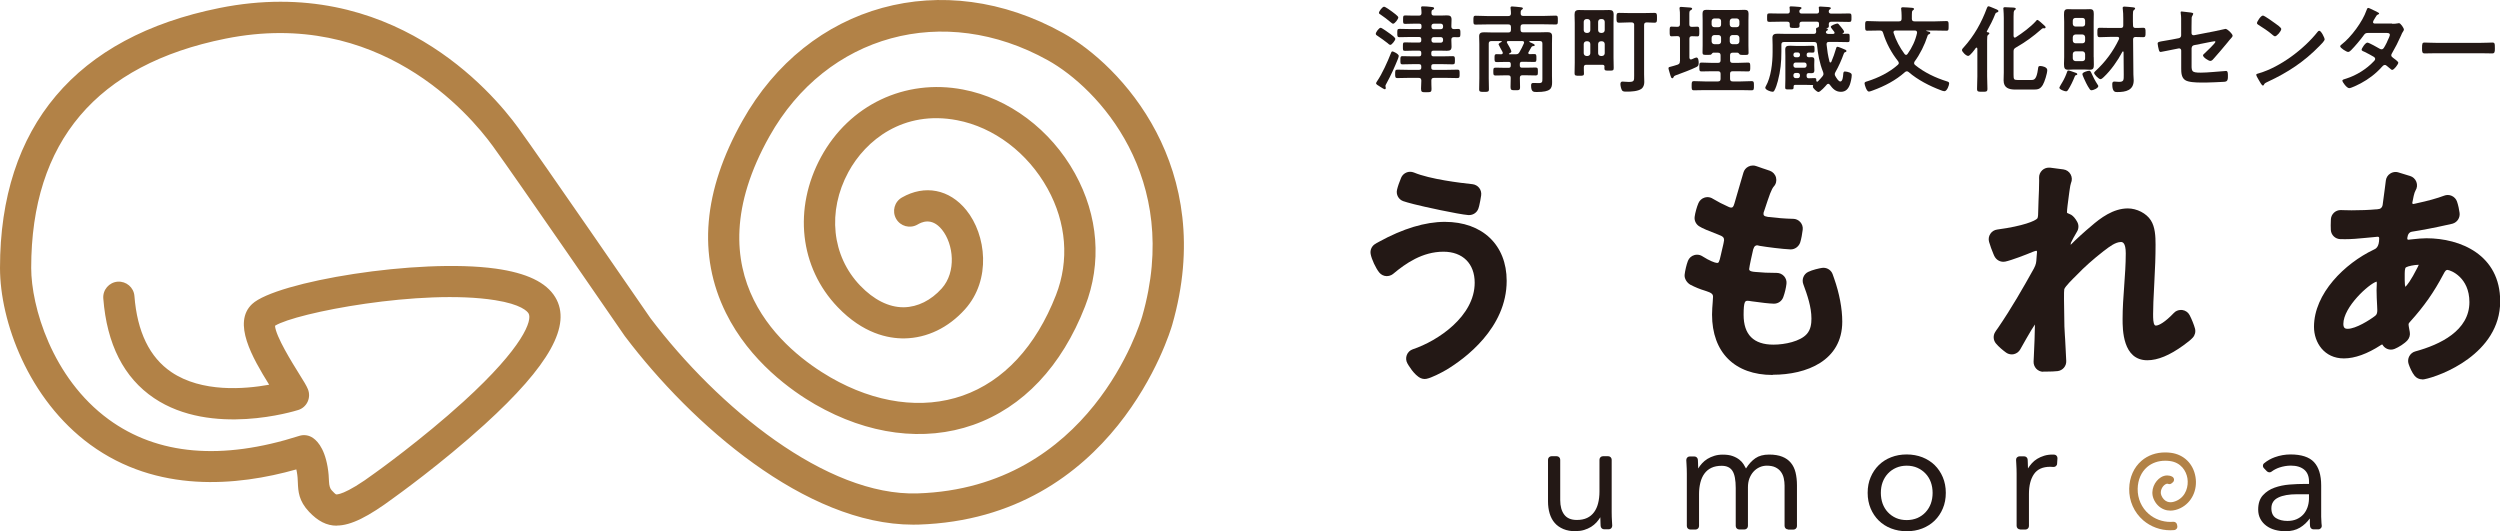 <?xml version="1.0" encoding="UTF-8"?>
<svg xmlns="http://www.w3.org/2000/svg" id="_レイヤー_1" data-name="レイヤー 1" viewBox="0 0 409.51 87.02">
  <defs>
    <style>
      .cls-1 {
        fill: #b28247;
      }

      .cls-2 {
        fill: #231815;
      }
    </style>
  </defs>
  <path class="cls-1" d="M55.17,86.11c-1.69,0-3.11-.77-4.53-2.26-1.72-1.81-1.79-3.38-1.85-4.77-.02-.53-.04-1.07-.16-1.74-.03-.17-.06-.31-.09-.45-9.72,2.75-22.82,3.93-33.75-4.05C4.63,65.41,0,52.63,0,43.89,0,20.76,12.43,6.04,35.95,1.31c28.07-5.64,44.56,13.6,48.94,19.63,3.7,5.09,20.55,29.58,21.65,31.17,11.08,14.64,28.85,29.2,43.77,28.71,28.35-.91,36.46-27.86,36.79-29.01,6.54-22.73-7.25-37.37-15.46-41.94-17.05-9.48-36.23-4.24-45.6,12.46-12.9,22.98,2.7,35.27,10,39.49,7.36,4.24,15.05,5.3,21.66,2.98,6.71-2.36,11.99-8.05,15.27-16.46,2.21-5.66,1.72-11.85-1.37-17.44-3.25-5.87-8.79-10.06-14.83-11.21-8.82-1.68-14.98,3.29-17.8,8.49-3.49,6.44-2.73,13.75,1.94,18.61,2.23,2.32,4.67,3.54,7.05,3.54,.04,0,.08,0,.12,0,2.24-.04,4.43-1.13,6.18-3.08,2.42-2.7,1.96-7.24,.04-9.63-1.73-2.14-3.45-1.16-4.02-.83-1.23,.7-2.79,.28-3.49-.95-.7-1.23-.28-2.79,.95-3.49,3.74-2.14,7.78-1.35,10.54,2.06,3.28,4.05,4.13,11.42-.21,16.25-2.71,3.02-6.22,4.71-9.9,4.77-2.71,.04-6.8-.8-10.94-5.11-6.25-6.5-7.32-16.16-2.75-24.59,4.63-8.53,13.75-12.88,23.25-11.07,7.52,1.43,14.38,6.57,18.35,13.75,3.84,6.94,4.43,14.67,1.66,21.77-3.83,9.84-10.18,16.55-18.33,19.42-8.03,2.82-17.23,1.63-25.91-3.37-3.76-2.17-10.66-7.01-14.6-14.99-4.64-9.41-3.73-19.98,2.7-31.43C132.39,.54,154.49-5.52,174.12,5.4c9.44,5.25,25.32,22,17.89,47.82-.37,1.29-9.51,31.68-41.54,32.71-.3,0-.6,.01-.9,.01-17.6,0-36.33-16.48-47.15-30.79-.02-.03-.04-.06-.07-.09-.18-.26-17.9-26.01-21.61-31.11-3.93-5.41-18.72-22.67-43.8-17.62C15.83,10.57,5.11,23.21,5.11,43.89c0,6.25,3.38,18.01,12.69,24.81,8.01,5.85,18.52,6.76,31.22,2.7,.65-.21,1.36-.15,1.97,.17,.75,.4,2.09,1.56,2.67,4.89,.17,1,.21,1.77,.23,2.4q.04,1.04,.45,1.46c.22,.23,.58,.62,.71,.66,0,0,1.25,.31,6.44-3.55,.12-.08,7.64-5.46,14.47-11.68,9.86-8.98,11.26-13.35,10.62-14.41-.2-.34-1.2-1.49-5.48-2.17-11.98-1.91-32.64,2.05-36.05,4.19,.09,1.71,2.92,6.23,3.88,7.77,.83,1.33,1.28,2.05,1.51,2.63,.27,.66,.25,1.4-.05,2.05-.3,.65-.86,1.14-1.54,1.35-.58,.18-14.2,4.4-23.62-1.95-4.94-3.33-7.73-8.82-8.31-16.32-.11-1.41,.95-2.64,2.35-2.75,1.41-.1,2.64,.94,2.75,2.35,.45,5.86,2.49,10.05,6.05,12.46,4.98,3.37,11.98,2.8,16.02,2.07-2.77-4.46-6.05-10.17-2.79-13.22,3.91-3.66,27.22-7.55,39.88-5.8,5.09,.71,8.29,2.24,9.77,4.68,2.75,4.54-.93,11.17-11.58,20.86-7.06,6.42-14.56,11.78-14.88,12.01-4.12,3.06-6.99,4.54-9.33,4.54Z"></path>
  <g>
    <g>
      <path class="cls-2" d="M233.38,62.08c-.22,0-.44-.04-.64-.13-1.11-.49-2.1-2.24-2.21-2.44-.23-.42-.26-.91-.09-1.36,.17-.44,.53-.79,.99-.94,4.07-1.36,10.13-5.39,10.13-10.9,0-3.13-1.96-5.08-5.12-5.08-3.45,0-6.19,1.92-8.2,3.6-.04,.03-.08,.06-.12,.09-.06,.04-.16,.1-.23,.14-.23,.11-.47,.17-.72,.17-.47,0-.93-.21-1.24-.59-.57-.7-1.26-2.18-1.41-3.03-.11-.6,.13-1.21,.62-1.57,.23-.17,.51-.31,.75-.44,3.91-2.15,7.56-3.26,10.78-3.26,6.16,0,10.13,3.79,10.13,9.66,0,7.75-6.88,12.77-9.85,14.56-.89,.52-2.48,1.34-3.29,1.49-.1,.02-.2,.03-.29,.03Zm7.14-26.85c-1.65-.13-7.49-1.41-8.94-1.79l-.22-.06c-.54-.14-1.11-.29-1.5-.43-.77-.27-1.21-1.08-1.02-1.87,.12-.53,.38-1.28,.67-1.96,.26-.61,.85-.98,1.48-.98,.21,0,.41,.04,.62,.12,2.63,1.1,7.58,1.7,9.59,1.91,.43,.05,.83,.27,1.1,.61,.27,.35,.38,.79,.32,1.22-.07,.47-.22,1.35-.33,1.75-.04,.16-.08,.3-.12,.4-.22,.65-.84,1.08-1.52,1.08-.04,0-.08,0-.12,0Z"></path>
      <path class="cls-2" d="M290.37,61.42c-6.22,0-9.93-3.7-9.93-9.89,0-.63,.06-1.46,.11-2.06,.03-.38,.05-.69,.05-.84,0-.41-.13-.65-1.3-1.01-.85-.25-1.66-.59-2.41-.98-.57-.32-1.02-1.02-.94-1.66,.07-.61,.29-1.61,.54-2.25,.18-.46,.58-.82,1.06-.95,.14-.04,.29-.06,.44-.06,.29,0,.58,.08,.84,.24,.03,.02,.11,.07,.13,.08,1,.64,1.97,1.03,2.3,1.03,.22,0,.35,0,.64-1.39,.04-.21,.1-.45,.16-.7,.07-.29,.14-.56,.2-.85,.02-.11,.04-.22,.07-.33,.04-.2,.08-.37,.08-.46,0-.41-.14-.62-.97-.92-1.51-.58-2.6-1.01-3.15-1.38-.5-.34-.78-.93-.7-1.53,.08-.63,.35-1.62,.62-2.24,.19-.44,.56-.77,1.02-.91,.15-.04,.3-.07,.46-.07,.31,0,.62,.09,.89,.27,1.05,.62,1.4,.78,2.45,1.27l.19,.09c.18,.07,.24,.08,.35,.08,.17,0,.35,0,.53-.66,.21-.77,.58-2.02,.92-3.16,.22-.74,.42-1.41,.56-1.91,.12-.42,.41-.78,.81-.98,.23-.12,.48-.18,.74-.18,.18,0,.36,.03,.53,.09l.41,.14c.24,.09,.47,.17,.68,.24l.37,.12c.16,.05,.47,.15,.79,.27,.5,.18,.88,.6,1.01,1.12,.13,.52,0,1.07-.37,1.46-.17,.19-.37,.57-.6,1.16-.28,.75-.54,1.54-.79,2.3l-.19,.57s-.02,.07-.04,.1c-.04,.1-.06,.2-.06,.33,0,.2,0,.41,.73,.52,1.51,.18,2.79,.28,4,.31h.11c.46,0,.89,.2,1.19,.54,.3,.34,.45,.79,.39,1.25-.07,.62-.24,1.56-.41,2.08-.22,.66-.85,1.14-1.54,1.14-.02,0-.04,0-.06,0-1.28-.05-3.87-.38-5.03-.58-.08-.01-.15-.03-.22-.05-.05-.02-.12-.04-.16-.04-.24,0-.5,.05-.69,.67-.13,.54-.63,2.77-.66,3.21,0,.15,0,.41,.98,.48,1.09,.11,2.24,.16,3.54,.16,.46,0,.89,.2,1.2,.54,.3,.34,.45,.8,.39,1.25-.08,.69-.27,1.47-.49,2.08l-.05,.14c-.24,.62-.83,1.03-1.5,1.03h-.03c-.83-.02-2.09-.18-3.01-.31l-.63-.08s-.08-.01-.12-.02c-.17-.04-.43-.06-.52-.06-.39,0-.67,0-.67,2.3,0,3.24,1.64,4.88,4.88,4.88,1.89,0,4.4-.54,5.46-1.73,.69-.76,.77-1.77,.77-2.55,0-1.88-.66-3.81-1.33-5.62-.29-.77,.05-1.65,.79-2.01,.71-.35,1.78-.58,2.25-.66,.09-.01,.17-.02,.26-.02,.66,0,1.27,.41,1.5,1.04,.04,.11,.25,.71,.25,.71,.86,2.44,1.33,4.95,1.33,7.07,0,6.42-5.87,8.7-11.36,8.7Z"></path>
      <path class="cls-2" d="M334.67,60.9c-.43-.01-.84-.2-1.13-.51-.29-.32-.45-.74-.43-1.17l.04-.83c.07-1.51,.18-4.01,.18-5.24-.1,.13-.21,.32-.29,.45-.1,.16-.19,.31-.29,.45-.36,.59-1.31,2.25-1.82,3.17-.22,.4-.6,.69-1.04,.79-.12,.03-.24,.04-.36,.04-.33,0-.65-.1-.92-.29-.49-.35-1.23-.96-1.67-1.5-.44-.53-.49-1.28-.13-1.86,.1-.16,.24-.38,.48-.7,2.2-3.22,4.12-6.57,5.87-9.72,.36-.68,.39-1.01,.43-1.7,0-.17,.02-.35,.04-.51,.02-.21,.04-.36,.04-.49,0-.2-.08-.2-.12-.2-.03,0-.17,.01-.57,.17-1.03,.44-3.53,1.4-4.51,1.6-.11,.02-.22,.03-.32,.03-.56,0-1.08-.29-1.38-.78-.07-.11-.16-.28-.27-.57-.21-.45-.51-1.34-.68-1.9-.13-.45-.06-.93,.2-1.32,.25-.39,.66-.65,1.13-.71l.13-.02c4.1-.55,6.13-1.4,6.45-1.81,.04-.07,.13-.27,.13-.97,0-.46,.03-1.16,.06-1.95,.05-1.11,.1-2.28,.1-3.26,0-.16,0-.31-.01-.46-.02-.47,.17-.92,.51-1.24,.3-.28,.69-.43,1.09-.43,.06,0,.12,0,.18,0,.62,.07,1.51,.19,2.21,.29,.5,.07,.94,.37,1.18,.82,.24,.44,.26,.97,.05,1.43-.08,.19-.14,.6-.22,1.13l-.07,.49-.09,.69c-.11,.81-.27,2.04-.27,2.43,0,.08,.01,.11,.01,.11,.01,.02,.11,.1,.35,.18,.12,.04,.23,.09,.34,.16,.35,.22,.68,.61,.98,1.16,.28,.51,.26,1.14-.06,1.63-.27,.43-.89,1.58-.98,1.8,0,.05-.03,.19-.04,.33,.84-.87,2.38-2.26,3.35-3.06,1.53-1.34,3.63-2.91,6.02-2.91,1.47,0,3.05,.81,3.76,1.94,.71,1.09,.78,2.63,.78,3.99,0,1.87-.07,3.89-.2,6.18l-.06,1.24c-.07,1.33-.14,2.66-.14,3.9v.11c0,.59,0,1.48,.27,1.76,.04,.04,.08,.07,.2,.07,.45,0,1.48-.54,2.92-2.06,.3-.33,.73-.5,1.17-.5,.07,0,.14,0,.22,.01,.51,.07,.96,.38,1.2,.84,.34,.65,.72,1.6,.88,2.2,.14,.53,0,1.09-.37,1.49-.3,.33-.8,.74-1.54,1.27-2.25,1.63-4.19,2.43-5.9,2.43-4.05,0-4.05-5.08-4.05-6.75,0-1.79,.13-3.62,.26-5.38,.13-1.78,.26-3.6,.26-5.38s-.54-1.86-.79-1.86c-.89,0-1.91,.78-2.66,1.36l-.19,.14c-1.66,1.29-3.22,2.68-4.29,3.81l-.24,.24c-.51,.5-1.72,1.69-1.9,2.17-.08,.27-.04,2.63,0,4.82,.01,.6,.02,1.08,.02,1.31,0,.19,.04,.87,.08,1.48l.04,.6,.08,1.55c.04,.71,.08,1.48,.1,2.01,.04,.84-.58,1.56-1.42,1.66-.46,.05-1.09,.08-1.86,.08-.15,0-.33,0-.49,0Z"></path>
      <path class="cls-2" d="M396.76,62.14c-.47,0-.93-.21-1.24-.59-.42-.51-.79-1.36-.98-1.93-.14-.42-.1-.88,.11-1.27,.21-.39,.57-.68,.99-.79,4.04-1.1,8.86-3.39,8.86-8.07,0-4.05-3.04-5.23-3.6-5.28-.2,0-.36,.11-.67,.73-1.54,2.92-3.15,5.22-5.41,7.72-.2,.2-.29,.31-.29,.53,0,.06,.06,.47,.2,1.2,.09,.48-.05,.97-.37,1.34-.48,.55-1.45,1.15-2.11,1.42-.2,.08-.4,.12-.6,.12-.56,0-1.1-.29-1.39-.81-.02-.02-.04-.03-.06-.03-.04,0-.08,.02-.13,.05l-.08,.05c-2.21,1.44-4.27,2.18-6.06,2.18-3.21,0-4.89-2.6-4.89-5.17,0-5.48,5.06-10.39,9.76-12.63,.34-.15,.92-.39,.92-1.86,0-.2-.07-.27-.27-.27-.07,0-.23,.02-.4,.04-.15,.02-.32,.04-.41,.04-.46,.04-.87,.08-1.29,.12-1.11,.11-2.13,.2-3.19,.2-.29,0-.61,0-.84-.01-.81-.04-1.46-.67-1.52-1.48-.01-.17-.02-.41-.02-.78,0-.49,.01-.81,.03-1.03,.07-.83,.76-1.47,1.6-1.47,0,0,.49,0,.73,.02,.36,.01,.71,.02,1.06,.02,1.5,0,2.81-.05,4.02-.16h.12c.38-.04,.54-.07,.71-.24,.21-.21,.24-.44,.28-.83,.11-.76,.2-1.51,.3-2.25l.18-1.41c.06-.47,.32-.88,.72-1.13,.26-.17,.57-.26,.87-.26,.15,0,.31,.02,.46,.07,.34,.1,.74,.22,1.01,.31,.38,.12,.65,.2,.78,.24,0,0,.1,.03,.11,.03,.48,.14,.87,.5,1.05,.97s.13,1-.14,1.42c-.11,.17-.2,.48-.3,.88-.02,.1-.05,.27-.09,.45-.05,.24-.13,.61-.14,.7,0,.1,.08,.18,.16,.18,.06,0,.28-.04,.45-.09,.04-.01,.07-.02,.11-.03,1.83-.39,3.34-.81,4.51-1.25,.19-.07,.38-.11,.58-.11,.23,0,.46,.05,.67,.15,.39,.18,.7,.51,.84,.91,.21,.59,.37,1.38,.43,1.88,.1,.78-.37,1.52-1.12,1.75-.26,.08-.65,.16-.95,.22l-.15,.03c-1.61,.37-4.05,.84-5.62,1.08-.69,.12-.73,1.01-.73,1.19,0,.05,.1,.12,.24,.12,.04,0,.14-.02,.18-.03l.49-.05c.73-.08,1.54-.16,2.23-.16,5.57,0,12.08,2.71,12.08,10.33,0,8.61-9.82,12.27-12.45,12.77-.1,.02-.2,.03-.3,.03Zm-7.47-16.01c-1.24,.36-5.44,4.15-5.44,6.94,0,.73,.37,.79,.71,.79,1.33,0,3.62-1.44,4.52-2.14,.27-.21,.33-.52,.33-.92,0-.12-.01-.4-.03-.76-.04-.74-.09-1.71-.09-2.5,0-.2,0-.39,.02-.58,.01-.23,.02-.4,.02-.57,0-.16-.03-.24-.04-.27Zm6.79-2.75c-.56,0-1.64,.21-1.97,.41-.22,.14-.21,.84-.21,1.41v.68c0,.6,.05,.93,.1,1.11,.26-.24,.89-.98,2.01-3.2,.06-.12,.16-.31,.19-.41,0,0-.07,0-.11,0Z"></path>
    </g>
    <g>
      <g>
        <path class="cls-2" d="M258.12,87.02c-.78,0-1.46-.12-2.03-.36-.57-.24-1.05-.57-1.42-1-.37-.42-.65-.95-.83-1.55-.18-.6-.27-1.27-.27-1.98v-6.83c0-.31,.25-.57,.57-.57h.86c.31,0,.57,.25,.57,.57v6.62c0,1,.22,1.8,.66,2.38,.45,.59,1.13,.87,2.07,.87,.64,0,1.21-.11,1.67-.33,.47-.22,.85-.54,1.15-.95,.3-.41,.52-.9,.66-1.46,.14-.56,.22-1.19,.22-1.87v-5.26c0-.31,.25-.57,.57-.57h.86c.31,0,.57,.25,.57,.57v8.57c0,.54,.02,1.06,.05,1.53,.02,.25,.03,.49,.04,.71,0,.15-.05,.3-.16,.42-.11,.11-.25,.17-.41,.17h-.76c-.31,0-.56-.25-.57-.55l-.02-.42c-.02-.33-.03-.66-.03-1-.19,.29-.38,.57-.63,.84-.25,.27-.55,.52-.88,.73-.34,.21-.73,.38-1.15,.51-.43,.13-.89,.19-1.38,.19Z"></path>
        <path class="cls-2" d="M292.89,86.72c-.31,0-.57-.25-.57-.57v-6.6c0-.4-.04-.81-.13-1.2-.08-.39-.24-.74-.46-1.05-.22-.31-.52-.56-.89-.74-.38-.19-.86-.28-1.43-.28-.42,0-.83,.09-1.2,.26-.37,.17-.7,.41-.98,.72-.28,.31-.5,.68-.67,1.11-.16,.43-.24,.92-.24,1.45v6.34c0,.31-.25,.57-.57,.57h-.86c-.31,0-.57-.25-.57-.57v-6.21c0-1.32-.18-2.27-.54-2.82-.36-.56-.94-.83-1.77-.83-.64,0-1.21,.11-1.67,.33-.47,.22-.85,.54-1.15,.95-.3,.41-.52,.9-.66,1.46-.14,.56-.22,1.19-.22,1.87v5.26c0,.31-.25,.57-.57,.57h-.86c-.31,0-.57-.25-.57-.57v-8.56c0-.55-.02-1.06-.05-1.54-.02-.25-.03-.49-.04-.71,0-.15,.05-.3,.16-.42,.11-.11,.25-.17,.41-.17h.76c.31,0,.56,.25,.57,.55,0,.14,.01,.28,.02,.42,.02,.32,.03,.66,.03,1,.18-.29,.38-.57,.63-.84,.25-.27,.54-.52,.88-.73,.34-.21,.73-.38,1.15-.51,.42-.13,.88-.19,1.38-.19,.64,0,1.19,.08,1.62,.24,.44,.16,.8,.36,1.09,.59,.29,.23,.52,.48,.68,.74,.16,.27,.29,.5,.4,.7,.44-.71,.96-1.28,1.54-1.68,.58-.4,1.33-.6,2.25-.6,.85,0,1.58,.12,2.15,.35,.58,.23,1.05,.56,1.41,1,.36,.43,.62,.97,.77,1.59,.15,.62,.23,1.32,.23,2.08v6.7c0,.31-.25,.57-.57,.57h-.86Z"></path>
        <path class="cls-2" d="M312.33,87.02c-.92,0-1.78-.16-2.56-.46-.78-.3-1.46-.74-2.02-1.29-.56-.55-1.01-1.22-1.33-1.98-.32-.76-.49-1.62-.49-2.56s.16-1.8,.49-2.56c.32-.76,.77-1.43,1.33-1.98,.56-.55,1.24-.99,2.02-1.29,.78-.31,1.64-.46,2.56-.46s1.78,.16,2.56,.46c.78,.31,1.46,.74,2.02,1.29,.56,.55,1.01,1.22,1.33,1.98,.32,.76,.49,1.62,.49,2.56s-.16,1.79-.49,2.56c-.32,.77-.77,1.43-1.33,1.98-.56,.55-1.24,.98-2.02,1.29-.78,.31-1.64,.46-2.56,.46Zm0-10.74c-.64,0-1.23,.12-1.75,.35-.52,.23-.97,.55-1.34,.95-.37,.4-.66,.87-.86,1.41-.2,.54-.29,1.13-.29,1.75s.1,1.22,.29,1.75c.2,.54,.48,1.01,.86,1.41,.37,.4,.82,.72,1.34,.95,.52,.23,1.11,.34,1.75,.34s1.23-.12,1.75-.34c.52-.23,.97-.55,1.34-.95,.37-.4,.66-.87,.86-1.41,.19-.54,.29-1.12,.29-1.75s-.1-1.22-.29-1.75c-.19-.53-.48-1.01-.86-1.41-.37-.4-.83-.72-1.34-.95-.52-.23-1.11-.35-1.75-.35Z"></path>
        <path class="cls-2" d="M330.9,86.72c-.31,0-.57-.25-.57-.57v-8.56c0-.55-.02-1.06-.05-1.54-.02-.25-.03-.49-.04-.72,0-.15,.05-.3,.16-.41,.11-.11,.25-.17,.41-.17h.76c.31,0,.56,.24,.57,.55l.02,.43c.02,.32,.03,.65,.03,1,.19-.29,.38-.57,.63-.84,.24-.27,.54-.52,.88-.73s.73-.38,1.15-.51c.42-.13,.89-.19,1.38-.19,.09,0,.18,0,.27,.01,.31,.02,.54,.29,.52,.6l-.06,.89c0,.16-.08,.3-.2,.4-.1,.08-.23,.13-.36,.13-.02,0-.05,0-.07,0-.16-.02-.32-.03-.48-.03-1.24,0-2.11,.39-2.67,1.19-.55,.79-.83,1.89-.83,3.26v5.26c0,.31-.25,.57-.57,.57h-.86Z"></path>
        <path class="cls-2" d="M374.36,87.02c-.61,0-1.19-.08-1.73-.23-.54-.15-1.01-.38-1.41-.68-.4-.3-.72-.66-.96-1.11-.24-.45-.36-.95-.36-1.54,0-.98,.26-1.77,.77-2.33,.51-.56,1.15-.98,1.91-1.25,.75-.27,1.58-.44,2.46-.51,.88-.07,1.69-.1,2.42-.1h.77v-.36c0-.87-.26-1.53-.78-1.97-.52-.44-1.26-.67-2.19-.67-.64,0-1.28,.11-1.91,.32-.46,.16-.89,.38-1.27,.67-.1,.08-.22,.11-.34,.11-.15,0-.3-.06-.41-.17l-.49-.51c-.11-.11-.17-.27-.16-.42,0-.16,.08-.3,.21-.4,.51-.42,1.1-.75,1.74-.98,.84-.3,1.7-.45,2.57-.45,1.77,0,3.06,.42,3.84,1.25,.78,.83,1.18,2.12,1.18,3.81v5.14c0,.34,.02,.69,.05,1.06,.01,.13,.02,.26,.04,.38,.02,.16-.03,.32-.14,.44-.11,.12-.26,.19-.42,.19h-.79c-.29,0-.53-.22-.56-.51-.01-.13-.02-.26-.03-.4,0-.33-.01-.63-.01-.88-.44,.61-.97,1.12-1.62,1.51-.65,.39-1.45,.59-2.37,.59Zm1.87-6.06c-1.27,0-2.3,.18-3.04,.54-.75,.36-1.13,.95-1.13,1.76,0,.75,.25,1.28,.75,1.6,.5,.31,1.13,.47,1.88,.47,.58,0,1.09-.1,1.52-.29,.43-.19,.8-.46,1.09-.78,.29-.32,.51-.71,.67-1.14,.15-.43,.24-.9,.25-1.39v-.77h-2Z"></path>
      </g>
      <path class="cls-1" d="M355.5,86.86c-1.63,0-3.2-.58-4.42-1.62-1.51-1.3-2.35-3.19-2.31-5.2,.04-1.86,.76-3.48,2.03-4.57,1.04-.89,2.37-1.36,3.86-1.36,.31,0,.63,.02,.94,.06,2.13,.28,3.67,1.79,4.03,3.95,.36,2.15-.62,4.2-2.44,5.1-.57,.28-1.13,.42-1.67,.42-.36,0-.7-.06-1.03-.19-.78-.3-1.4-.93-1.74-1.78-.55-1.38,.21-2.88,1.22-3.49,.33-.2,.68-.3,1.03-.3,.28,0,.55,.06,.8,.19,.17,.09,.29,.25,.31,.44,.02,.19-.05,.38-.2,.5l-.19,.16c-.1,.09-.23,.13-.36,.13-.07,0-.14-.01-.2-.04-.05-.02-.09-.03-.14-.03-.1,0-.21,.04-.33,.11-.53,.32-.93,1.14-.65,1.81,.2,.49,.54,.86,.96,1.02,.17,.06,.35,.1,.54,.1,.33,0,.69-.1,1.07-.28,1.47-.72,1.91-2.35,1.7-3.65-.2-1.21-1.06-2.58-2.86-2.82-.27-.04-.53-.05-.79-.05-1.14,0-2.16,.36-2.95,1.03-.97,.83-1.52,2.1-1.55,3.56-.03,1.6,.63,3.11,1.83,4.14,.97,.83,2.23,1.29,3.53,1.29,.16,0,.32,0,.48-.02,.02,0,.03,0,.05,0,.27,0,.51,.2,.56,.47l.04,.23c.03,.16-.01,.32-.11,.44s-.24,.21-.4,.22c-.21,.02-.41,.03-.62,.03Z"></path>
    </g>
    <g>
      <path class="cls-2" d="M227.73,5.55c.19,.14,.83,.59,.83,.83,0,.2-.56,.97-.81,.97-.16,0-.34-.17-.45-.28-.47-.37-1.16-.87-1.66-1.2-.14-.09-.28-.16-.28-.34,0-.25,.52-.98,.8-.98,.2,0,1.34,.84,1.58,1.01Zm1.39,3.63c0,.09-.09,.34-.12,.44-.56,1.39-1.17,2.74-1.89,4.05-.06,.11-.17,.3-.17,.42,0,.11,.06,.23,.06,.33s-.05,.2-.17,.2c-.09,0-.52-.25-.75-.41-.05-.03-.09-.06-.12-.08-.2-.12-.55-.31-.55-.48,0-.11,.08-.22,.14-.31,.84-1.22,1.73-3.2,2.27-4.58,.08-.19,.11-.34,.28-.34,.12,0,1.03,.41,1.03,.76Zm-.91-5.29c-.14,0-.33-.19-.44-.27-.52-.44-1.05-.84-1.61-1.22-.16-.09-.28-.16-.28-.3,0-.25,.56-1,.83-1,.23,0,1.09,.64,1.31,.8,.2,.16,1.03,.73,1.03,.95,0,.28-.58,1.03-.84,1.03Zm4.28,.89c.25,0,.36-.11,.36-.36v-.17c0-.27-.11-.37-.36-.37h-.97c-.45,0-.91,.03-1.36,.03-.34,0-.33-.16-.33-.69s0-.69,.33-.69c.45,0,.91,.03,1.36,.03h.89c.3,0,.42-.11,.44-.41,0-.25-.02-.5-.05-.75-.02-.05-.02-.11-.02-.16,0-.19,.14-.2,.28-.2,.38,0,.86,.03,1.23,.08,.31,.03,.62,.02,.62,.25,0,.14-.12,.17-.23,.23-.2,.09-.19,.22-.2,.53,0,.3,.12,.42,.42,.42h1.09c.34,0,.67-.03,1-.03,.53,0,.78,.12,.78,.69,0,.36-.03,.7-.03,1.04v.08c0,.28,.11,.42,.41,.44,.23-.02,.47-.03,.7-.03,.37,0,.37,.2,.37,.69s0,.67-.37,.67c-.23,0-.47-.02-.7-.02-.3,.02-.41,.14-.41,.42v.11c0,.33,.03,.67,.03,1.01,0,.56-.22,.7-.77,.7-.34,0-.67-.02-1.02-.02h-1.16c-.27,0-.37,.11-.37,.38v.17c0,.27,.11,.38,.37,.38h1.55c.53,0,1.06-.03,1.59-.03,.37,0,.36,.2,.36,.67,0,.5,0,.67-.36,.67-.53,0-1.06-.03-1.59-.03h-1.55c-.27,0-.37,.11-.37,.37v.2c0,.25,.11,.36,.37,.36h2.23c.56,0,1.12-.03,1.67-.03,.39,0,.37,.2,.37,.69,0,.51,.02,.69-.37,.69-.56,0-1.11-.03-1.67-.03h-2.17c-.28,0-.42,.12-.42,.42-.02,.47,.03,.94,.03,1.42s-.14,.51-.86,.51h-.09c-.61,0-.77-.02-.77-.59,0-.28,.03-.72,.05-1.34-.03-.31-.14-.42-.44-.42h-1.8c-.56,0-1.11,.03-1.67,.03-.38,0-.38-.19-.38-.69s0-.69,.38-.69c.56,0,1.11,.03,1.67,.03h1.87c.25,0,.36-.11,.36-.36v-.2c0-.26-.11-.37-.36-.37h-1.11c-.55,0-1.08,.03-1.61,.03-.36,0-.34-.2-.34-.67s-.02-.67,.34-.67c.53,0,1.08,.03,1.61,.03h1.11c.25,0,.36-.11,.36-.38v-.17c0-.27-.11-.38-.36-.38h-.97c-.44,0-.89,.03-1.34,.03-.36,0-.34-.14-.34-.7s0-.69,.34-.69c.45,0,.91,.03,1.34,.03h.97c.25,0,.36-.11,.36-.37v-.17c0-.26-.11-.37-.36-.37h-1.53c-.55,0-1.11,.03-1.67,.03-.39,0-.37-.2-.37-.69s-.02-.67,.37-.67c.56,0,1.12,.03,1.67,.03h1.53Zm3.52,0c.22,0,.37-.14,.37-.36v-.17c0-.22-.16-.37-.37-.37h-1.16c-.22,0-.37,.16-.37,.37v.17c0,.22,.16,.36,.37,.36h1.16Zm-1.53,1.84c0,.22,.16,.37,.37,.37h1.16c.22,0,.37-.16,.37-.37v-.17c0-.22-.16-.37-.37-.37h-1.16c-.22,0-.37,.16-.37,.37v.17Z"></path>
      <path class="cls-2" d="M250.39,8.53s-.05,.09-.05,.14c0,.16,.11,.2,.25,.2,.23,0,.47-.02,.72-.02,.36,0,.36,.16,.36,.66,0,.47,.02,.64-.36,.64-.53,0-1.05-.03-1.58-.03h-.42c-.25,0-.36,.11-.36,.37v.23c0,.26,.11,.37,.36,.37h.66c.53,0,1.05-.03,1.58-.03,.37,0,.36,.2,.36,.66s.02,.64-.36,.64c-.53,0-1.05-.03-1.58-.03h-.59c-.27,0-.42,.11-.42,.41,0,.51,.03,1.01,.03,1.53s-.16,.51-.78,.51-.78-.02-.78-.51,.03-1.01,.03-1.51c0-.3-.12-.42-.42-.42h-.48c-.53,0-1.05,.03-1.58,.03-.37,0-.37-.17-.37-.65,0-.45,0-.64,.36-.64,.53,0,1.06,.03,1.59,.03h.55c.25,0,.36-.11,.36-.37v-.23c0-.26-.11-.37-.36-.37h-.36c-.53,0-1.05,.03-1.58,.03-.37,0-.36-.19-.36-.64s-.02-.66,.36-.66c.23,0,.48,.02,.72,.02,.14,0,.27-.06,.27-.22,0-.05-.02-.09-.03-.14-.09-.17-.66-1.19-.66-1.25,0-.19,.34-.34,.48-.41,.03-.02,.05-.05,.05-.08,0-.05-.05-.06-.09-.06h-1.61c-.3,0-.44,.12-.44,.42v5.69c0,.59,.03,1.17,.03,1.76,0,.45-.16,.45-.8,.45s-.8,0-.8-.45c0-.59,.03-1.17,.03-1.76V7.19c0-.41-.03-.83-.03-1.25,0-.56,.34-.65,.84-.65,.45,0,.89,.03,1.34,.03h2.59c.31,0,.44-.12,.44-.44v-.44c0-.31-.12-.44-.44-.44h-3.41c-.64,0-1.3,.03-1.94,.03-.37,0-.36-.19-.36-.72s0-.73,.36-.73c.64,0,1.3,.05,1.94,.05h3.41c.3,0,.42-.11,.44-.41,0-.25-.02-.51-.05-.75-.02-.05-.02-.14-.02-.19,0-.19,.12-.22,.27-.22,.19,0,1.11,.09,1.33,.12,.14,.02,.42,.02,.42,.2,0,.11-.08,.14-.2,.23-.17,.14-.16,.31-.16,.56,0,.31,.11,.44,.42,.44h3.37c.64,0,1.3-.05,1.94-.05,.38,0,.36,.19,.36,.73s.02,.72-.36,.72c-.64,0-1.3-.03-1.94-.03h-3.37c-.31,0-.44,.12-.44,.44v.44c0,.31,.12,.44,.44,.44h2.53c.45,0,.91-.03,1.36-.03,.5,0,.84,.08,.84,.65,0,.42-.02,.83-.02,1.23v5.27c0,.34,.02,.69,.02,1.03,0,1.03-.19,1.62-2.5,1.62-.5,0-.94,.03-.94-1.03,0-.25,.03-.45,.33-.45,.31,0,.62,.02,.94,.02,.59,0,.58-.23,.58-.76V7.14c0-.3-.12-.42-.44-.42h-1.59c-.06,0-.11,.02-.11,.08,0,.05,.02,.06,.05,.09,.11,.05,.22,.09,.31,.14,.31,.14,.52,.22,.52,.36,0,.16-.14,.16-.25,.16-.14,.02-.19,.03-.27,.14-.16,.28-.31,.56-.48,.84Zm-3.33-1.81c-.11,0-.23,.05-.23,.19,0,.06,.02,.08,.05,.14,.14,.2,.69,1.19,.69,1.37,0,.17-.25,.3-.37,.36-.05,.03-.03,.05-.03,.06,0,.03,.03,.05,.06,.05h1.03c.33,0,.47-.06,.64-.36,.27-.47,.52-.94,.72-1.43,.02-.05,.03-.09,.03-.14,0-.17-.14-.23-.28-.23h-2.3Z"></path>
      <path class="cls-2" d="M262.83,10.95c0-.25-.12-.34-.36-.34h-2.61c-.3,0-.42,.11-.42,.42-.02,.33,.02,.67,.02,1.01,0,.37-.17,.37-.77,.37s-.77-.02-.77-.39c0-.59,.03-1.19,.03-1.76V3.76c0-.45-.03-.9-.03-1.36,0-.55,.17-.76,.73-.76,.36,0,.72,.02,1.08,.02h2.78c.36,0,.72-.02,1.08-.02,.52,0,.73,.16,.73,.75,0,.45-.02,.9-.02,1.37v5.65c0,.58,.03,1.15,.03,1.75,0,.41-.16,.41-.75,.41-.52,0-.77,.02-.77-.36v-.25Zm-2.33-7.39c-.03-.27-.17-.41-.44-.44h-.2c-.27,.03-.41,.17-.44,.44v1.39c.03,.27,.17,.41,.44,.44h.2c.27-.03,.41-.17,.44-.44v-1.39Zm-.64,3.2c-.27,.03-.41,.17-.44,.44v1.53c.03,.26,.17,.41,.44,.44h.2c.27-.03,.41-.17,.44-.44v-1.53c-.03-.27-.17-.41-.44-.44h-.2Zm2.56-1.37c.27-.03,.41-.17,.44-.44v-1.39c-.03-.27-.17-.41-.44-.44h-.2c-.28,.03-.41,.17-.44,.44v1.39c.03,.27,.16,.41,.44,.44h.2Zm-.64,3.34c.03,.26,.16,.41,.44,.44h.2c.27-.03,.41-.17,.44-.44v-1.53c-.03-.27-.17-.41-.44-.44h-.2c-.28,.03-.41,.17-.44,.44v1.53Zm5.91-4.62c0-.31-.14-.44-.44-.44h-.36c-.55,0-1.11,.05-1.66,.05-.45,0-.44-.22-.44-.81s-.02-.8,.44-.8c.55,0,1.11,.03,1.66,.03h2.42c.56,0,1.11-.03,1.67-.03,.45,0,.44,.2,.44,.8s.02,.81-.44,.81c-.31,0-.89-.03-1.25-.05-.31,.02-.42,.14-.42,.44V12.18c0,.42,.03,.86,.03,1.28s-.14,.86-.5,1.11c-.58,.39-1.64,.44-2.34,.44h-.16c-.25,0-.55-.02-.66-.23-.14-.25-.25-.73-.25-1.01,0-.22,.08-.41,.33-.41,.23,0,.59,.06,1.05,.06,.89,0,.87-.22,.87-1.01V4.1Z"></path>
      <path class="cls-2" d="M275.19,10.01v-3.65c0-.3-.11-.44-.41-.44-.31-.02-.64,.03-.95,.03-.34,0-.33-.23-.33-.78s-.03-.81,.31-.81,.66,.05,.98,.03c.28,0,.39-.16,.39-.42v-1.45c0-.34,0-.69-.05-.98-.02-.06-.02-.14-.02-.19,0-.19,.12-.22,.27-.22,.19,0,1.33,.08,1.53,.11,.12,.02,.27,.05,.27,.19,0,.12-.11,.16-.27,.27-.17,.09-.19,.2-.19,.75v1.53c0,.3,.11,.41,.41,.42,.12,0,.81-.03,.89-.03,.34,0,.33,.22,.33,.81,0,.55,.02,.78-.31,.78-.16,0-.72-.03-.92-.03-.3,.02-.39,.16-.39,.44v3.06s0,.31,.25,.31c.09,0,.2-.05,.28-.09,.25-.12,.53-.23,.62-.23,.34,0,.37,.61,.37,.86,0,.36-.05,.55-.37,.7-.91,.45-2.33,.97-3.31,1.33-.31,.11-.36,.16-.44,.34-.05,.09-.09,.17-.19,.17-.19,0-.25-.25-.31-.44-.06-.22-.33-1.05-.33-1.2,0-.2,.2-.22,.34-.25,.39-.09,.77-.22,1.16-.34,.3-.12,.37-.25,.37-.56Zm5.5-1.39c-.16,0-.25,.14-.34,.25-.09,.12-.2,.12-.72,.12-.59,0-.75,0-.75-.37s.02-.8,.02-1.2V3.37c0-.37-.02-.73-.02-1.11,0-.47,.16-.65,.62-.65,.36,0,.73,.03,1.09,.03h4.11c.36,0,.7-.03,1.06-.03,.45,0,.66,.14,.66,.64,0,.37-.02,.75-.02,1.12V7.43c0,.41,.02,.8,.02,1.2s-.17,.37-.77,.37h-.19c-.22,0-.41-.02-.5-.09-.09-.12-.2-.28-.36-.28h-.77c-.31,0-.44,.12-.44,.44v.79c0,.31,.12,.44,.44,.44h.78c.58,0,1.14-.05,1.72-.05,.37,0,.37,.2,.37,.73s0,.72-.37,.72c-.58,0-1.14-.03-1.72-.03h-.78c-.31,0-.44,.12-.44,.42v.81c0,.31,.12,.44,.44,.44h1.31c.59,0,1.19-.05,1.77-.05,.41,0,.39,.2,.39,.75s.02,.75-.39,.75c-.58,0-1.17-.03-1.77-.03h-5.88c-.58,0-1.17,.03-1.77,.03-.41,0-.39-.2-.39-.75s0-.75,.39-.75c.59,0,1.19,.05,1.77,.05h2.14c.31,0,.44-.12,.44-.44v-.81c0-.3-.14-.42-.44-.42h-.95c-.58,0-1.14,.03-1.72,.03-.39,0-.37-.2-.37-.72s-.02-.73,.37-.73c.58,0,1.14,.05,1.72,.05h.95c.31,0,.44-.12,.44-.44v-.79c0-.31-.14-.44-.44-.44h-.73Zm1.23-5.16c0-.26-.16-.41-.42-.44h-.69c-.27,.03-.41,.17-.44,.44v.55c.03,.28,.17,.44,.44,.44h.69c.27,0,.42-.16,.42-.44v-.55Zm-1.11,2.28c-.27,.03-.41,.17-.44,.44v.62c.03,.27,.17,.41,.44,.44h.69c.27-.03,.42-.17,.42-.44v-.62c0-.27-.16-.41-.42-.44h-.69Zm3.67-1.29c.27,0,.41-.16,.44-.44v-.55c-.03-.26-.17-.41-.44-.44h-.7c-.27,.03-.41,.17-.44,.44v.55c.03,.28,.17,.44,.44,.44h.7Zm-1.14,2.35c.03,.27,.17,.41,.44,.44h.7c.27-.03,.41-.17,.44-.44v-.62c-.03-.27-.17-.41-.44-.44h-.7c-.27,.03-.41,.17-.44,.44v.62Z"></path>
      <path class="cls-2" d="M301.81,5.51s.03,.03,.08,.03c.27,0,.48-.02,.75-.02,.36,0,.34,.12,.34,.69s.02,.69-.34,.69c-.59,0-1.2-.03-1.8-.03h-1.25c-.3,0-.39,.11-.39,.41,.11,1.06,.22,1.79,.48,2.82,.02,.08,.06,.14,.14,.14s.11-.05,.16-.11c.25-.56,.61-1.58,.77-2.17,.03-.12,.08-.3,.23-.3,.14,0,.66,.22,.81,.28,.45,.19,.67,.25,.67,.41,0,.14-.14,.17-.22,.2-.14,.05-.19,.12-.23,.27-.36,1-.83,2.07-1.36,2.99-.06,.11-.11,.22-.11,.34,0,.14,.05,.23,.11,.34,.17,.28,.5,.86,.8,.86,.39,0,.44-.81,.47-1.09,.03-.39,.05-.55,.28-.55,.2,0,.56,.08,.75,.16,.3,.14,.37,.22,.37,.45,0,.42-.16,1.14-.3,1.53-.25,.69-.67,1.19-1.47,1.19-.87,0-1.34-.51-1.83-1.17-.06-.08-.12-.14-.25-.14-.11,0-.17,.06-.23,.12-.22,.27-1.08,1.22-1.37,1.22-.25,0-.92-.62-.92-.87,0-.03,.02-.06,.03-.09,.02-.03,.02-.06,.02-.09,0-.06-.05-.09-.09-.09-.41-.02-.81-.03-1.22-.03h-1.61c-.19,0-.28,.08-.28,.28v.16c0,.33-.17,.31-.69,.31s-.69,.02-.69-.31c0-.42,.03-.86,.03-1.28v-3.87c0-.36-.02-.7-.02-1.06,0-.55,.27-.64,.81-.64,.25,0,.56,.03,.92,.03h1.58c.37,0,.77-.03,1.16-.03,.33,0,.33,.12,.33,.58,0,.42,0,.55-.31,.55-.2,0-.42-.02-.62-.02-.25,.02-.36,.12-.36,.36v.06c0,.25,.11,.34,.37,.36,.11,0,.23-.02,.36-.02,.34,0,.53,.06,.53,.45,0,.2-.02,.41-.02,.72v.3c0,.3,.02,.5,.02,.72,0,.37-.19,.44-.52,.44-.14,0-.27,0-.39-.02-.25,.02-.36,.11-.36,.36v.11c0,.23,.09,.38,.34,.38,.33,0,.64-.03,.97-.03,.28,0,.28,.12,.28,.45,.02,.08,.05,.14,.14,.14,.05,0,.08-.02,.12-.05,.25-.26,.52-.54,.75-.83,.09-.12,.16-.23,.16-.39,0-.11-.03-.2-.06-.31-.58-1.45-.86-2.95-1-4.51-.03-.31-.17-.41-.47-.41h-4.92c-.31,0-.44,.12-.44,.42v1.15c0,1.73-.14,3.15-.58,4.82-.12,.47-.34,1.18-.59,1.59-.06,.11-.14,.17-.28,.17-.3,0-1.19-.31-1.19-.66,0-.06,.03-.12,.06-.19,.89-1.53,1.14-3.9,1.14-5.65v-1.15c0-.41-.03-.79-.03-1.2,0-.56,.36-.66,.84-.66s.95,.03,1.44,.03h4.48c.28,0,.41-.11,.41-.41,0-.09-.03-.28-.03-.37,0-.2,.14-.23,.22-.25,.19-.05,.27-.14,.27-.33v-.3c0-.25-.12-.34-.36-.34h-2.42c-.28,0-.41,.11-.42,.41,0,.08,.02,.16,.02,.23,0,.39-.19,.39-.81,.39s-.8,0-.8-.37v-.25c0-.3-.12-.41-.42-.41h-1.08c-.61,0-1.23,.03-1.84,.03-.39,0-.37-.16-.37-.69s-.02-.7,.37-.7c.61,0,1.23,.03,1.84,.03h1.09c.3,0,.42-.11,.42-.42,0-.12-.02-.31-.03-.45-.02-.03-.02-.08-.02-.12,0-.17,.12-.19,.27-.19,.25,0,1.03,.06,1.33,.09,.14,.02,.37,.02,.37,.19,0,.08-.09,.12-.17,.19-.14,.09-.19,.22-.19,.37,0,.27,.2,.34,.42,.34h2.39c.27,0,.42-.09,.42-.39,0-.14-.02-.3-.03-.45-.02-.05-.02-.09-.02-.14,0-.16,.12-.17,.27-.17,.23,0,1.03,.06,1.3,.08,.14,.02,.41,.03,.41,.19,0,.09-.09,.14-.17,.19-.12,.08-.16,.16-.17,.28v.09c0,.25,.2,.33,.42,.33h1.08c.61,0,1.23-.03,1.84-.03,.39,0,.38,.16,.38,.7s0,.69-.38,.69c-.61,0-1.22-.03-1.84-.03h-1.08c-.28,0-.41,.11-.42,.41,0,.08,.02,.16,.02,.23,0,.31-.09,.37-.36,.39-.05,0-.06,0-.06,.03,0,.02,.05,.03,.08,.03,.12,.03,.17,.08,.17,.19s-.08,.14-.16,.19c-.05,.03-.09,.06-.12,.11l-.02,.05s0,.08-.02,.12c.05,.2,.25,.23,.42,.25h.77c.12-.02,.23-.05,.23-.2,0-.11-.08-.19-.14-.27-.22-.27-.48-.61-.48-.69,0-.25,.92-.55,1.09-.55,.14,0,.23,.14,.58,.56,.11,.14,.52,.62,.52,.79,0,.11-.11,.19-.2,.23-.03,.02-.06,.03-.06,.06Zm-7.33,3.87c.22,0,.37-.16,.37-.37v-.05c0-.23-.16-.37-.37-.37h-.34c-.22,0-.37,.14-.37,.37v.05c0,.22,.16,.37,.37,.37h.34Zm1.08,1.72c.22,0,.37-.16,.37-.37v-.12c0-.22-.16-.37-.37-.37h-1.42c-.22,0-.37,.16-.37,.37v.12c0,.22,.16,.37,.37,.37h1.42Zm-1.09,1.7c.22,0,.37-.16,.37-.38v-.11c0-.22-.16-.36-.37-.36h-.33c-.22,0-.37,.14-.37,.36v.11c0,.22,.16,.38,.37,.38h.33Z"></path>
      <path class="cls-2" d="M311.05,3.5c.31,0,.44-.12,.44-.44v-.5c0-.34-.03-.69-.06-1.01,0-.05-.02-.11-.02-.14,0-.19,.14-.22,.3-.22,.3,0,1.2,.06,1.52,.09,.11,.02,.3,.05,.3,.19,0,.09-.09,.14-.19,.22-.16,.11-.17,.31-.17,.7v.67c0,.31,.12,.44,.44,.44h3.37c.61,0,1.23-.05,1.84-.05,.39,0,.37,.2,.37,.8s.02,.78-.36,.78c-.62,0-1.23-.03-1.86-.03h-1.39s-.06,.02-.06,.05c0,0,0,.02,.05,.03,.06,.02,.12,.03,.17,.05,.28,.06,.45,.09,.45,.27,0,.09-.09,.16-.17,.19-.2,.09-.23,.12-.3,.34-.44,1.39-1.22,2.96-2.09,4.13-.05,.08-.09,.17-.09,.28,0,.14,.06,.22,.16,.31,1.52,1.23,3.33,2.09,5.19,2.67,.19,.06,.39,.11,.39,.33,0,.3-.34,1.29-.78,1.29-.16,0-.42-.09-.58-.16-1.84-.69-3.8-1.7-5.28-2.98-.09-.08-.19-.12-.3-.12-.12,0-.22,.06-.31,.14-1.5,1.34-3.33,2.29-5.22,2.98-.16,.06-.52,.2-.69,.2-.36,0-.7-1.11-.7-1.34,0-.22,.14-.25,.5-.36,1.77-.56,3.56-1.44,4.95-2.68,.09-.08,.16-.17,.16-.3s-.06-.2-.12-.3c-1.09-1.37-1.94-2.96-2.45-4.63-.09-.3-.22-.39-.55-.39h-.17c-.62,0-1.23,.03-1.86,.03-.37,0-.36-.17-.36-.78s-.02-.8,.37-.8c.61,0,1.22,.05,1.84,.05h3.33Zm1.17,5.49c.11,0,.19-.08,.25-.16,.73-1.03,1.28-2.18,1.55-3.43v-.09c0-.23-.17-.31-.36-.31h-3.17c-.17,.02-.33,.06-.33,.28,0,.03,0,.08,.02,.12,.39,1.23,1.02,2.4,1.8,3.45,.06,.08,.14,.14,.25,.14Z"></path>
      <path class="cls-2" d="M323.89,7.97c0-.08-.03-.17-.12-.17-.06,0-.09,.03-.14,.08-.19,.27-.92,1.28-1.23,1.28-.37,0-1.02-.69-1.02-.95,0-.16,.16-.33,.27-.44,1.72-1.9,2.92-4.04,3.81-6.44,.05-.12,.11-.3,.27-.3,.14,0,.67,.25,.84,.31,.37,.16,.78,.27,.78,.48,0,.11-.14,.19-.23,.22-.17,.05-.22,.08-.3,.28-.36,.92-.87,1.93-1.36,2.79-.02,.03-.02,.05-.02,.06,0,.06,.05,.11,.11,.11,.12,.02,.31,.03,.31,.2,0,.09-.06,.12-.19,.22-.16,.11-.17,.37-.17,.86v5.93c0,.69,.05,1.37,.05,2.06,0,.48-.19,.48-.84,.48s-.86,.02-.86-.47c0-.69,.05-1.39,.05-2.07V7.97Zm9.84-4.71c.16,0,.91,.7,1.08,.86,.09,.08,.27,.22,.27,.36,0,.05-.05,.16-.19,.16-.06,0-.14-.02-.22-.02-.09,0-.19,.08-.25,.14-1.44,1.26-2.58,2.09-4.23,3.04-.28,.17-.36,.3-.36,.62v3.81c0,.75,.05,.87,.64,.87h2.31c.45,0,.83-.14,1.05-1.78,.05-.37,.05-.51,.36-.51,.34,0,1.16,.17,1.16,.67,0,.55-.44,1.95-.73,2.43-.44,.72-.83,.76-1.62,.76h-2.86c-1.05,0-1.94-.25-1.94-1.5,0-.44,.03-.87,.03-1.31V2.97c0-.5-.03-1.03-.06-1.43,0-.05-.02-.11-.02-.16,0-.17,.14-.2,.28-.2,.31,0,1.03,.05,1.37,.06,.12,.02,.39,.02,.39,.2,0,.11-.05,.12-.19,.23-.16,.11-.17,.47-.17,1.01v3.23c.02,.12,.05,.25,.2,.25,.06,0,.09-.02,.16-.05,1.09-.7,2.42-1.68,3.3-2.65,.06-.08,.14-.2,.25-.2Z"></path>
      <path class="cls-2" d="M340.05,12.31c-.11,.03-.14,.08-.19,.2-.28,.72-.69,1.58-1.11,2.23-.08,.12-.17,.22-.33,.22-.23,0-1.09-.3-1.09-.59,0-.09,.41-.78,.5-.92,.27-.44,.61-1.18,.77-1.68,.05-.12,.06-.22,.22-.22,.14,0,.72,.2,.89,.27,.31,.09,.56,.17,.56,.33,0,.12-.12,.14-.22,.17Zm2.91-2.95c0,.41,.02,.81,.02,1.23,0,.56-.08,.83-.64,.83-.3,0-.58-.03-.86-.03h-1.87c-.28,0-.56,.03-.86,.03-.55,0-.66-.25-.66-.95,0-.28,.03-.65,.03-1.11V3.56c0-.47-.03-.84-.03-1.14,0-.66,.09-.92,.64-.92,.3,0,.58,.02,.87,.02h1.87c.28,0,.56-.02,.86-.02,.5,0,.64,.2,.64,.78,0,.42-.02,.84-.02,1.28v5.8Zm-1.41-6c-.03-.27-.16-.42-.42-.42h-1.16c-.28,0-.41,.16-.44,.42v.55c.03,.27,.16,.41,.44,.44h1.16c.27-.03,.42-.17,.42-.44v-.55Zm-1.58,2.29c-.28,.03-.41,.17-.44,.44v.56c.03,.27,.16,.41,.44,.44h1.16c.27-.03,.42-.17,.42-.44v-.56c-.03-.27-.16-.41-.42-.44h-1.16Zm0,2.76c-.28,.03-.41,.17-.44,.44v.72c.03,.26,.16,.41,.44,.44h1.16c.27-.03,.42-.17,.42-.44v-.72c-.03-.26-.16-.41-.42-.44h-1.16Zm2.55,3.43c.31,.7,.66,1.39,1.08,2.03,.05,.06,.11,.14,.11,.23,0,.36-.86,.69-1.11,.69-.11,0-.22-.06-.28-.16-.19-.25-.47-.75-.61-1.04-.11-.23-.61-1.26-.61-1.45,0-.31,.87-.55,1.12-.55,.16,0,.23,.11,.3,.25Zm4.61-5.55c0-.19-.14-.25-.3-.25h-1.11c-.58,0-1.16,.05-1.75,.05-.42,0-.41-.22-.41-.76,0-.58-.02-.78,.41-.78,.59,0,1.17,.03,1.75,.03h1.66c.3,0,.42-.11,.42-.41v-1.12c0-.55-.02-1.19-.08-1.59-.02-.05-.02-.11-.02-.16,0-.17,.14-.22,.28-.22,.23,0,1.08,.08,1.34,.11,.17,.02,.42,.02,.42,.22,0,.09-.08,.14-.19,.23-.16,.12-.17,.34-.17,.78v1.09l.02,.66c0,.28,.12,.41,.41,.41,.41,.02,.81-.03,1.23-.03s.41,.2,.41,.78,0,.76-.41,.76-.81-.03-1.22-.03c-.28,0-.41,.12-.41,.41l.05,5.71c0,.33,.05,.64,.05,.97,0,1.65-1.3,1.93-2.67,1.93-.31,0-.84,.06-.84-1.25,0-.25,.02-.47,.33-.47,.22,0,.5,.05,.77,.05,.81,0,.78-.3,.78-1.17l-.03-3.71s-.03-.11-.09-.11c-.05,0-.08,.03-.11,.08-.75,1.43-1.86,3.01-3.05,4.13-.12,.11-.36,.34-.52,.34-.31,0-1.05-.79-1.05-1.01,0-.11,.09-.2,.17-.28,1.62-1.47,2.95-3.26,3.89-5.24,.02-.05,.03-.09,.03-.14Z"></path>
      <path class="cls-2" d="M358.99,10.06c0,1.62-.16,1.84,1.52,1.84,1.12,0,2.78-.19,3.91-.26,.06,0,.16-.02,.22-.02,.3,0,.3,.42,.3,.78,0,.39,.02,.76-.27,.92-.16,.08-.36,.08-.52,.09-.58,.03-2.25,.11-2.77,.11h-.77c-.94,0-2.19-.05-2.7-.42-.58-.41-.62-1.19-.62-1.89v-2.95c0-.22-.19-.38-.42-.33l-.8,.16c-.27,.05-2.05,.42-2.14,.42-.2,0-.25-.16-.31-.36-.06-.23-.19-.8-.19-1.01,0-.27,.23-.31,1.03-.44,.34-.06,.77-.12,1.33-.23l1.12-.22c.22-.05,.37-.22,.37-.45V3.79c0-.53,.02-1.06-.06-1.56,0-.05-.02-.12-.02-.19,0-.11,.05-.16,.17-.16,.08,0,1.31,.16,1.48,.17,.11,.02,.41,.05,.41,.2,0,.08-.09,.25-.14,.33-.11,.17-.12,.23-.12,.44-.02,.45-.02,.89-.02,1.34v1.08c0,.22,.19,.37,.41,.33l3.36-.65c.2-.05,1.78-.39,1.8-.39,.3,0,1.16,.81,1.16,1.12,0,.11-.09,.22-.16,.31-.25,.27-.48,.55-.7,.83-.72,.87-1.44,1.72-2.17,2.54-.16,.19-.36,.45-.62,.45-.28,0-1.2-.58-1.2-.92,0-.11,.17-.23,.28-.34,.25-.23,1.75-1.65,1.75-1.86,0-.08-.05-.11-.11-.11-.09,0-.44,.08-.55,.09l-2.83,.56c-.28,.06-.37,.23-.41,.5v2.15Z"></path>
      <path class="cls-2" d="M380.79,6.43c0,.27-.62,.87-.83,1.08-2.53,2.6-5.19,4.35-8.48,5.88-.52,.25-.53,.27-.66,.53-.03,.06-.08,.09-.16,.09-.17,0-.5-.62-.61-.81-.09-.16-.47-.78-.47-.94,0-.17,.28-.2,.48-.27,3.45-1.01,7.36-3.96,9.58-6.78,.06-.08,.16-.17,.27-.17,.31,0,.87,1.15,.87,1.39Zm-8.06-2.57c.2,.14,.95,.65,.95,.89,0,.36-.73,1.2-1.03,1.2-.12,0-.42-.23-.62-.42-.44-.39-1.52-1.11-2.08-1.45-.12-.08-.25-.16-.25-.3,0-.23,.62-1.23,.98-1.23,.25,0,1.75,1.09,2.05,1.31Z"></path>
      <path class="cls-2" d="M391.85,3.9c.31,0,.69-.02,.95-.08,.05-.02,.11-.03,.16-.03,.27,0,.81,.81,.81,1.06,0,.09-.05,.16-.09,.23-.19,.28-.27,.45-.39,.76-.44,1-.94,1.97-1.48,2.9-.06,.09-.11,.19-.11,.31,0,.2,.14,.3,.28,.41,.19,.14,.87,.61,.87,.81,0,.26-.7,1.18-1,1.18-.09,0-.17-.06-.23-.12-.22-.19-.42-.34-.64-.53-.09-.08-.2-.16-.34-.16-.22,0-.39,.22-.53,.37-.97,1.08-2.14,1.96-3.41,2.64-.34,.19-1.56,.79-1.89,.79-.41,0-1.12-1-1.12-1.22,0-.19,.27-.23,.67-.36,1.62-.51,3.3-1.56,4.47-2.81,.11-.11,.23-.23,.23-.39s-.08-.25-.19-.33c-.36-.23-1.17-.65-1.56-.84-.16-.06-.47-.17-.47-.34,0-.22,.61-1.17,.95-1.17,.27,0,1.7,.83,2.02,1.01,.09,.05,.19,.09,.3,.09,.3,0,.44-.3,.86-1.12,.02-.05,.05-.12,.09-.22,.16-.33,.41-.87,.41-1.03,0-.33-.41-.31-.64-.31h-2.98c-.37,0-.48,.12-.69,.41-.52,.72-1.41,1.78-2.03,2.4-.12,.12-.31,.3-.5,.3-.28,0-1.3-.66-1.3-.92,0-.12,.14-.23,.23-.3,1.56-1.2,3.44-3.74,4.08-5.6,.05-.12,.11-.39,.28-.39,.12,0,.44,.16,.87,.37,.14,.06,.92,.41,.92,.53,0,.09-.08,.14-.16,.17-.23,.09-.25,.14-.47,.51-.06,.11-.14,.25-.25,.42-.05,.09-.12,.22-.12,.33,0,.16,.14,.22,.28,.23h2.86Z"></path>
      <path class="cls-2" d="M406.29,7.02c.72,0,1.73-.05,1.94-.05,.42,0,.44,.12,.44,.98,0,.5-.02,.8-.42,.8-.66,0-1.31-.03-1.95-.03h-7.19c-.64,0-1.3,.03-1.95,.03-.41,0-.42-.3-.42-.78,0-.87,.03-1,.44-1,.2,0,1.28,.05,1.94,.05h7.19Z"></path>
    </g>
  </g>
</svg>
